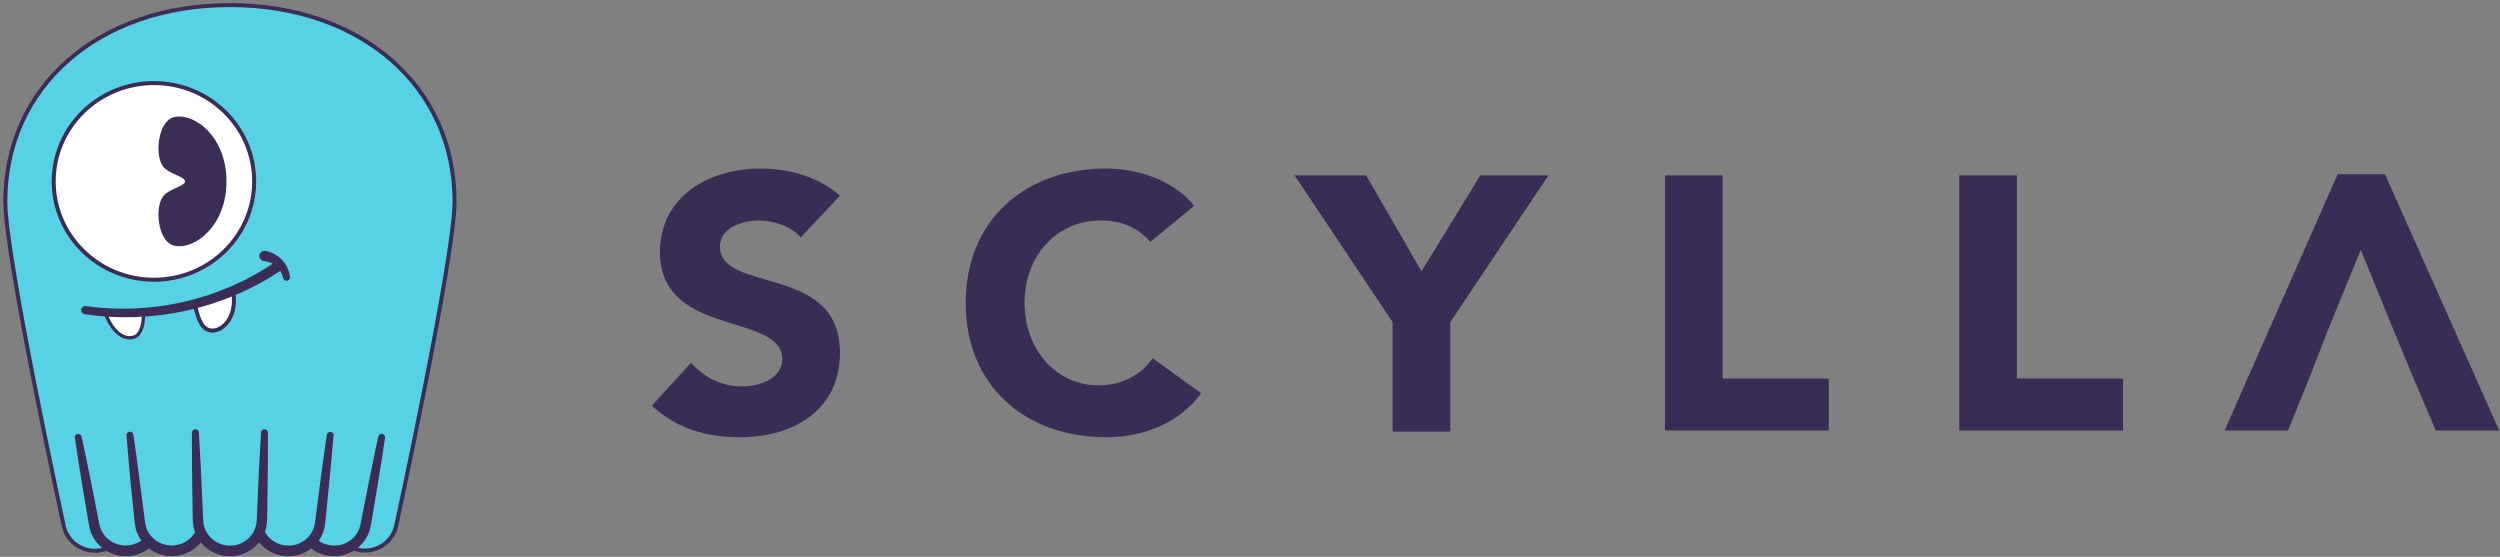 <svg fill="none" xmlns="http://www.w3.org/2000/svg" viewBox="2.3 5.03 107.54 23.95">
<rect x="2.3" y="5.03" width="107.54" height="23.95" fill="#808080" stroke="none"/>
<path d="M7.746 27.166C7.801 27.511 7.717 27.864 7.512 28.149C7.307 28.435 6.997 28.632 6.647 28.698C6.298 28.764 5.935 28.695 5.637 28.504C5.338 28.314 5.126 28.018 5.046 27.677C5.046 27.677 2.528 16.082 2.528 13.708C2.528 8.748 6.542 5.249 12.191 5.249C17.84 5.249 21.854 8.75 21.854 13.708C21.854 16.082 19.337 27.674 19.337 27.674C19.255 28.012 19.043 28.307 18.745 28.496C18.448 28.685 18.087 28.754 17.739 28.688C17.39 28.623 17.081 28.428 16.876 28.144C16.671 27.861 16.585 27.51 16.636 27.166" fill="#57D1E5"/>
<path d="M7.746 27.166C7.801 27.511 7.717 27.864 7.512 28.149C7.307 28.435 6.997 28.632 6.647 28.698C6.298 28.764 5.935 28.695 5.637 28.504C5.338 28.314 5.126 28.018 5.046 27.677C5.046 27.677 2.528 16.082 2.528 13.708C2.528 8.748 6.542 5.249 12.191 5.249C17.84 5.249 21.854 8.75 21.854 13.708C21.854 16.082 19.337 27.674 19.337 27.674C19.255 28.012 19.043 28.307 18.745 28.496C18.448 28.685 18.087 28.754 17.739 28.688C17.39 28.623 17.081 28.428 16.876 28.144C16.671 27.861 16.585 27.51 16.636 27.166" stroke="#3B2D55" stroke-width="0.172" stroke-linecap="round" stroke-linejoin="round"/>
<path d="M18.717 23.841L18.029 27.62C17.963 27.963 17.764 28.267 17.474 28.468C17.184 28.67 16.826 28.754 16.474 28.702C16.123 28.651 15.805 28.468 15.588 28.192C15.371 27.916 15.271 27.568 15.31 27.221" fill="#57D1E5"/>
<path d="M18.862 23.866L18.712 24.855L18.553 25.843L18.388 26.829L18.305 27.321C18.28 27.495 18.247 27.667 18.204 27.838C18.089 28.214 17.834 28.535 17.489 28.736C17.144 28.937 16.735 29.003 16.343 28.922C15.951 28.841 15.604 28.618 15.371 28.298C15.139 27.977 15.038 27.583 15.088 27.193C15.095 27.135 15.124 27.082 15.171 27.047C15.217 27.011 15.276 26.994 15.335 27.001C15.394 27.008 15.447 27.037 15.484 27.082C15.521 27.128 15.538 27.186 15.531 27.244C15.5 27.523 15.578 27.804 15.748 28.031C15.913 28.259 16.16 28.418 16.44 28.474C16.719 28.532 17.009 28.486 17.256 28.347C17.505 28.206 17.69 27.979 17.775 27.71C17.812 27.592 17.841 27.407 17.874 27.247L17.97 26.756L18.164 25.774L18.363 24.794L18.57 23.815C18.576 23.777 18.598 23.743 18.631 23.721C18.663 23.698 18.703 23.69 18.742 23.697C18.78 23.703 18.815 23.725 18.838 23.757C18.86 23.788 18.869 23.827 18.862 23.866Z" fill="#3B2D55"/>
<path d="M8.922 17.063C11.303 17.063 13.233 15.169 13.233 12.833C13.233 10.497 11.303 8.604 8.922 8.604C6.541 8.604 4.61 10.497 4.61 12.833C4.61 15.169 6.541 17.063 8.922 17.063Z" fill="white" stroke="#3B2D55" stroke-width="0.172" stroke-linecap="round" stroke-linejoin="round"/>
<path d="M9.812 10.062C9.07 10.208 8.921 11.812 9.367 12.249C9.659 12.537 10.259 12.633 10.259 12.832C10.259 13.032 9.657 13.129 9.367 13.416C8.921 13.853 9.07 15.458 9.812 15.603C10.7 15.778 12.043 14.728 12.043 12.832C12.043 10.937 10.7 9.888 9.812 10.062Z" fill="#3B2D55"/>
<path d="M6.84 18.52C6.988 18.957 7.435 19.688 8.029 19.541C8.317 19.47 8.475 19.104 8.475 18.52" fill="white"/>
<path d="M6.84 18.52C6.988 18.957 7.435 19.688 8.029 19.541C8.317 19.47 8.475 19.104 8.475 18.52" stroke="#3B2D55" stroke-width="0.144" stroke-linecap="round" stroke-linejoin="round"/>
<path d="M10.704 18.23C10.853 18.813 11.002 19.25 11.448 19.25C11.895 19.25 12.488 18.667 12.34 17.646" fill="white"/>
<path d="M10.704 18.23C10.853 18.813 11.002 19.25 11.448 19.25C11.895 19.25 12.488 18.667 12.34 17.646" stroke="#3B2D55" stroke-width="0.172" stroke-linecap="round" stroke-linejoin="round"/>
<path d="M5.975 18.195C8.845 18.6 11.765 17.923 14.146 16.299C14.169 16.278 14.197 16.262 14.227 16.252C14.257 16.242 14.289 16.239 14.32 16.242C14.352 16.246 14.383 16.256 14.41 16.271C14.437 16.287 14.461 16.309 14.479 16.334C14.497 16.36 14.51 16.389 14.516 16.419C14.522 16.45 14.521 16.481 14.513 16.511C14.506 16.542 14.492 16.57 14.472 16.594C14.453 16.619 14.428 16.639 14.4 16.654C11.919 18.314 8.889 18.989 5.92 18.543C5.879 18.53 5.844 18.502 5.821 18.465C5.798 18.429 5.789 18.386 5.796 18.343C5.803 18.301 5.824 18.262 5.857 18.234C5.89 18.206 5.932 18.19 5.976 18.189L5.975 18.195Z" fill="#3B2D55"/>
<path d="M14.479 16.993C14.438 16.795 14.333 16.615 14.18 16.48C14.031 16.352 13.844 16.274 13.646 16.258C13.59 16.25 13.539 16.221 13.504 16.178C13.469 16.135 13.451 16.08 13.456 16.024C13.46 15.969 13.486 15.917 13.527 15.88C13.569 15.842 13.623 15.821 13.68 15.821H13.703H13.709C13.991 15.873 14.248 16.012 14.442 16.219C14.631 16.421 14.747 16.677 14.773 16.949C14.775 16.968 14.773 16.988 14.768 17.006C14.762 17.024 14.753 17.041 14.74 17.056C14.728 17.071 14.712 17.083 14.695 17.092C14.678 17.101 14.659 17.106 14.639 17.108C14.603 17.111 14.566 17.101 14.536 17.079C14.507 17.057 14.486 17.025 14.479 16.989V16.993Z" fill="#3B2D55"/>
<path d="M9.074 27.217C9.117 27.566 9.02 27.918 8.803 28.198C8.586 28.478 8.266 28.663 7.912 28.715C7.557 28.767 7.196 28.682 6.905 28.476C6.614 28.271 6.416 27.963 6.353 27.616L5.667 23.837" fill="#57D1E5"/>
<path d="M9.294 27.192C9.345 27.582 9.245 27.977 9.012 28.297C8.78 28.618 8.433 28.842 8.041 28.923C7.648 29.005 7.238 28.938 6.894 28.734C6.55 28.533 6.296 28.214 6.18 27.839C6.136 27.669 6.102 27.496 6.077 27.323L5.994 26.829L5.829 25.843L5.67 24.855L5.52 23.866C5.516 23.847 5.517 23.827 5.521 23.809C5.525 23.79 5.533 23.772 5.544 23.757C5.567 23.725 5.601 23.703 5.64 23.697C5.679 23.69 5.719 23.698 5.751 23.721C5.784 23.743 5.806 23.777 5.812 23.815L6.019 24.794L6.219 25.774L6.412 26.756L6.508 27.246C6.541 27.407 6.57 27.587 6.607 27.709C6.694 27.976 6.879 28.201 7.126 28.342C7.373 28.483 7.664 28.529 7.943 28.471C8.223 28.413 8.47 28.256 8.638 28.029C8.806 27.803 8.882 27.523 8.852 27.245C8.848 27.189 8.866 27.133 8.903 27.09C8.939 27.046 8.991 27.018 9.048 27.011C9.105 27.005 9.162 27.02 9.208 27.054C9.254 27.087 9.285 27.137 9.294 27.193V27.192Z" fill="#3B2D55"/>
<path d="M11.059 27.305C11.086 27.66 10.97 28.011 10.734 28.281C10.499 28.552 10.164 28.721 9.803 28.75C9.441 28.78 9.083 28.668 8.805 28.439C8.527 28.211 8.352 27.884 8.319 27.53L7.886 23.75" fill="#57D1E5"/>
<path d="M11.282 27.293C11.306 27.684 11.18 28.07 10.928 28.374C10.677 28.678 10.319 28.879 9.924 28.937C9.528 28.995 9.125 28.905 8.795 28.683C8.465 28.465 8.23 28.135 8.135 27.756C8.1 27.584 8.077 27.409 8.065 27.234L8.014 26.739L7.915 25.747L7.825 24.756L7.741 23.763C7.737 23.724 7.748 23.686 7.772 23.656C7.797 23.625 7.833 23.606 7.872 23.602C7.911 23.597 7.95 23.608 7.981 23.632C8.012 23.656 8.032 23.691 8.036 23.73L8.178 24.717L8.307 25.703L8.436 26.693L8.5 27.187C8.523 27.35 8.537 27.527 8.57 27.651C8.641 27.921 8.813 28.155 9.05 28.309C9.287 28.462 9.574 28.524 9.856 28.483C10.137 28.441 10.392 28.299 10.573 28.084C10.754 27.869 10.848 27.596 10.835 27.317C10.834 27.288 10.838 27.259 10.848 27.232C10.858 27.205 10.873 27.18 10.893 27.159C10.912 27.138 10.936 27.12 10.962 27.108C10.989 27.096 11.017 27.088 11.047 27.087C11.076 27.086 11.105 27.09 11.133 27.099C11.16 27.109 11.186 27.124 11.207 27.143C11.229 27.162 11.247 27.186 11.259 27.212C11.272 27.238 11.279 27.266 11.281 27.294L11.282 27.293Z" fill="#3B2D55"/>
<path d="M16.494 23.746L16.061 27.526C16.02 27.874 15.842 28.194 15.566 28.416C15.289 28.638 14.935 28.747 14.579 28.717C14.223 28.688 13.892 28.524 13.657 28.26C13.422 27.995 13.3 27.652 13.319 27.301" fill="#57D1E5"/>
<path d="M16.646 23.763L16.56 24.756L16.468 25.747L16.368 26.738L16.318 27.234C16.307 27.409 16.285 27.584 16.253 27.756C16.184 28.041 16.034 28.3 15.822 28.506C15.609 28.711 15.343 28.854 15.052 28.918C14.761 28.983 14.457 28.966 14.176 28.87C13.894 28.774 13.645 28.603 13.458 28.375C13.208 28.07 13.083 27.685 13.105 27.294C13.107 27.265 13.115 27.237 13.128 27.211C13.141 27.185 13.16 27.162 13.182 27.143C13.204 27.124 13.23 27.109 13.259 27.1C13.287 27.091 13.316 27.088 13.346 27.09C13.404 27.093 13.459 27.119 13.498 27.162C13.537 27.205 13.557 27.261 13.554 27.318C13.543 27.598 13.638 27.873 13.821 28.088C14.001 28.304 14.256 28.446 14.537 28.487C14.818 28.528 15.104 28.466 15.342 28.314C15.582 28.16 15.754 27.924 15.824 27.651C15.855 27.533 15.871 27.35 15.892 27.187L15.956 26.693L16.084 25.706L16.217 24.718L16.359 23.731C16.366 23.694 16.387 23.661 16.417 23.639C16.447 23.616 16.485 23.606 16.523 23.61C16.561 23.614 16.596 23.633 16.621 23.661C16.645 23.69 16.658 23.727 16.655 23.764L16.646 23.763Z" fill="#3B2D55"/>
<path d="M13.678 23.622L13.566 27.413C13.566 27.771 13.421 28.114 13.163 28.367C12.905 28.62 12.556 28.762 12.191 28.762C11.826 28.762 11.477 28.62 11.219 28.367C10.961 28.114 10.816 27.771 10.816 27.413L10.704 23.622" fill="#57D1E5"/>
<path d="M13.826 23.63C13.826 24.609 13.819 25.588 13.803 26.567L13.791 27.302C13.793 27.437 13.781 27.573 13.755 27.706C13.68 28.059 13.484 28.376 13.199 28.603C12.914 28.831 12.558 28.956 12.19 28.957C12.044 28.957 11.898 28.937 11.758 28.898C11.617 28.859 11.482 28.801 11.358 28.725C11.111 28.576 10.909 28.363 10.774 28.111C10.707 27.984 10.657 27.849 10.627 27.709C10.601 27.576 10.589 27.441 10.591 27.305L10.579 26.571C10.561 25.591 10.553 24.612 10.556 23.633C10.559 23.597 10.575 23.562 10.601 23.537C10.628 23.511 10.664 23.496 10.701 23.495C10.739 23.494 10.775 23.507 10.803 23.531C10.832 23.555 10.85 23.588 10.854 23.625C10.913 24.603 10.964 25.581 11.003 26.559L11.034 27.292C11.035 27.401 11.046 27.51 11.067 27.617C11.124 27.868 11.266 28.093 11.471 28.253C11.676 28.414 11.93 28.501 12.193 28.501C12.401 28.502 12.606 28.447 12.786 28.342C12.965 28.236 13.111 28.085 13.209 27.904C13.259 27.814 13.295 27.718 13.317 27.618C13.338 27.511 13.348 27.402 13.35 27.292L13.381 26.559C13.419 25.581 13.471 24.603 13.529 23.625C13.533 23.588 13.551 23.555 13.579 23.531C13.608 23.507 13.644 23.494 13.681 23.495C13.719 23.496 13.755 23.511 13.781 23.537C13.808 23.562 13.824 23.597 13.826 23.633V23.63Z" fill="#3B2D55"/>
<path fill-rule="evenodd" clip-rule="evenodd" d="M49.649 14.514C47.763 14.514 46.373 16.02 46.373 18.059C46.373 20.099 47.763 21.605 49.549 21.605C50.542 21.605 51.386 21.168 51.882 20.439L53.967 21.945C53.024 23.256 51.435 23.839 49.897 23.839C46.373 23.839 43.841 21.605 43.841 18.059C43.841 14.514 46.373 12.28 49.897 12.28C51.138 12.28 52.726 12.717 53.669 13.883L51.783 15.437C51.286 14.854 50.592 14.514 49.649 14.514ZM34.957 14.515C34.262 14.515 33.269 14.806 33.269 15.632C33.269 16.492 34.187 16.756 35.249 17.062C36.705 17.481 38.431 17.978 38.431 20.197C38.431 22.674 36.446 23.839 34.113 23.839C32.674 23.839 31.383 23.451 30.341 22.479L32.028 20.634C32.574 21.265 33.368 21.654 34.212 21.654C35.056 21.654 35.95 21.265 35.95 20.488C35.95 19.618 34.993 19.323 33.895 18.983C32.419 18.527 30.688 17.992 30.688 15.874C30.688 13.495 32.773 12.281 35.007 12.281C36.247 12.281 37.488 12.621 38.431 13.446L36.744 15.243C36.347 14.758 35.552 14.515 34.957 14.515ZM64.688 18.884L68.907 12.571H65.978L63.447 16.699L61.065 12.571H57.987L62.206 18.884V23.595H64.688V18.884ZM80.968 23.547H73.92V12.571H76.401V21.313H80.968V23.547ZM86.577 23.547H93.625V21.313H89.058V12.571H86.577V23.547ZM104.892 12.523L109.806 23.547H107.076L106.083 21.216L105.239 19.176L103.85 15.777L102.46 19.176L101.666 21.216L100.723 23.547H97.993L102.857 12.523H104.892Z" fill="#3A2D55"/>
</svg>
